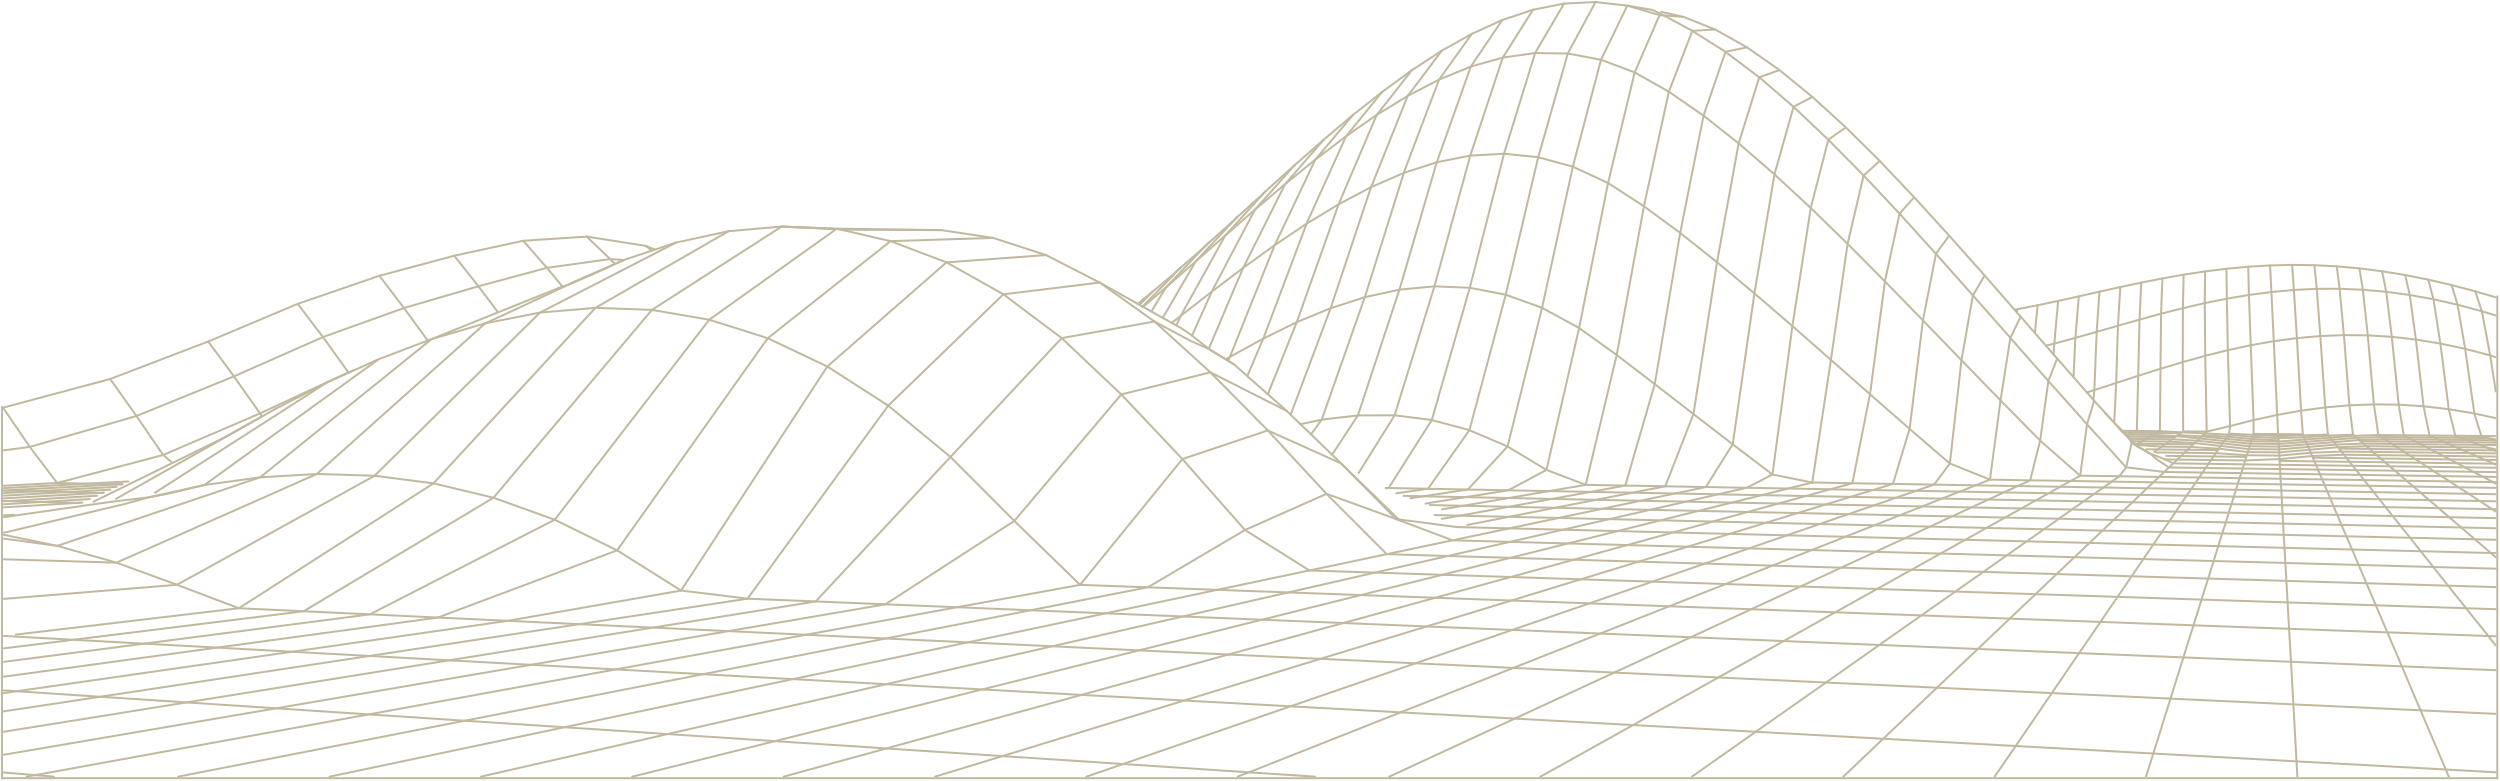 <?xml version="1.0" encoding="UTF-8"?> <svg xmlns="http://www.w3.org/2000/svg" width="1239" height="387" viewBox="0 0 1239 387" fill="none"><path d="M1 201.626V385.667" stroke="#C1B99F" stroke-linecap="round" stroke-linejoin="round"></path><path d="M1.961 335.35L107.559 320.962L217.02 306.05L305.858 272.75L380.487 167.613" stroke="#C1B99F" stroke-linecap="round" stroke-linejoin="round"></path><path d="M76.84 244.204L77.719 243.602L88.472 236.724L123.64 214.176L131.756 208.975L161.785 189.693" stroke="#C1B99F" stroke-linecap="round" stroke-linejoin="round"></path><path d="M555.677 195.48L502.721 258.145L438.836 299.494L360.943 312.79L263.156 329.468L136.788 351.043L1.945 374.04" stroke="#C1B99F" stroke-linecap="round" stroke-linejoin="round"></path><path d="M466.528 114.041L414.68 113.332L351.503 158.439L274.912 257.575L183.31 304.468L71.413 318.987L1.98 328.001" stroke="#C1B99F" stroke-linecap="round" stroke-linejoin="round"></path><path d="M335.062 120.212L329.086 123.282L326.613 124.574L315.828 130.097L307.996 134.15L282.923 147.03L273.718 151.791L267.604 154.923L229.341 192.657L185.651 235.777L87.693 289.826L1.961 296.798" stroke="#C1B99F" stroke-linecap="round" stroke-linejoin="round"></path><path d="M712.07 80.401L694.248 141.226L693.538 143.562L673.726 203.642L672.945 205.879L660.164 225.399" stroke="#C1B99F" stroke-linecap="round" stroke-linejoin="round"></path><path d="M760.799 26.283L745.397 76.191L728.425 142.627L709.601 208.151L688.209 241.858L686.711 241.829" stroke="#C1B99F" stroke-linecap="round" stroke-linejoin="round"></path><path d="M518.364 126.411L469.072 130.028L410.004 181.638L337.532 292.679L251.585 307.669L144.761 323.001L8.264 342.572L1.98 343.479" stroke="#C1B99F" stroke-linecap="round" stroke-linejoin="round"></path><path d="M763.465 384.908L809.337 359.344L870.13 362.669L933.297 366.136L998.988 369.721L1016.88 343.496L1030.39 323.692L1082.12 325.815L1135.42 327.99L1190.35 330.239L1236.89 332.147" stroke="#C1B99F" stroke-linecap="round" stroke-linejoin="round"></path><path d="M611.51 180.56L608.765 178.871V178.652L607.498 178.096L599.051 172.937L590.745 166.299L585.817 162.899L582.932 161.266L580.679 160.027L577.652 158.338L576.245 157.549L570.613 154.375L566.53 152.094L566.178 151.925L564.7 151.066L563.855 150.588L544.991 140.029L497.266 145.857L440.179 201.058L370.492 296.698L287.079 309.333L183.041 325.093L49.651 345.31L1.926 352.539" stroke="#C1B99F" stroke-linecap="round" stroke-linejoin="round"></path><path d="M48.098 245.696L3.922 248.306L1.98 248.413" stroke="#C1B99F" stroke-linecap="round" stroke-linejoin="round"></path><path d="M1236.89 261.787L1219.74 261.416L1189.83 260.77L1160.43 260.131L1131.56 259.508L1103.13 258.877L1075.15 258.283L1047.53 257.682L1020.44 257.081L993.72 256.509L967.443 255.93L941.537 255.373L916.004 254.817L890.915 254.267L866.123 253.733L841.776 253.198L817.726 252.679L797.611 257.281L772.522 256.695L748.027 261.853L719.894 267.769L687.234 274.643L648.933 282.719L617.015 262.655L585.988 227.508L555.703 195.479" stroke="#C1B99F" stroke-linecap="round" stroke-linejoin="round"></path><path d="M429.973 113.855L414.454 113.522L387.367 112.282" stroke="#C1B99F" stroke-linecap="round" stroke-linejoin="round"></path><path d="M637.767 203.705L627.184 198.35L615.543 192.452L599.88 184.536L595.718 180.747L580.267 166.735L572.153 159.335L526.153 167.575L471.053 226.465L404.24 298.082L323.528 311.042L222.499 327.255L92.471 348.117L1.953 362.644" stroke="#C1B99F" stroke-linecap="round" stroke-linejoin="round"></path><path d="M1.938 244.345L17.011 243.508L57.811 241.257" stroke="#C1B99F" stroke-linecap="round" stroke-linejoin="round"></path><path d="M913.555 384.908L933.299 366.136L959.947 340.824L1016.88 343.496L1075.74 346.243L1136.61 349.093L1199.63 352.04L1236.89 353.784" stroke="#C1B99F" stroke-linecap="round" stroke-linejoin="round"></path><path d="M871.9 38.318L861.678 71.066L850.952 129.945L839.29 205.187L825.324 241.001L809.055 244.176L788.25 243.773L767.733 243.384L747.505 242.988L727.492 242.614L705.392 245.961L698.984 246.933" stroke="#C1B99F" stroke-linecap="round" stroke-linejoin="round"></path><path d="M613.434 384.906L618.873 382.758L651.719 384.906" stroke="#C1B99F" stroke-linecap="round" stroke-linejoin="round"></path><path d="M785.879 240.29L801.24 175.935L814.736 102.212L827.083 45.467L838.712 15.296" stroke="#C1B99F" stroke-linecap="round" stroke-linejoin="round"></path><path d="M463.438 384.908L496.766 374.724L586.878 347.17L654.425 326.52L706.978 310.465L749.065 297.616L783.432 287.106L818.913 288.264L855.21 289.451L892.324 290.669L912.514 281.331L929.512 273.477L961.726 274.346L994.609 275.237L1028.09 276.157L1062.23 277.077L1097.12 278.042L1132.67 279L1168.9 279.987L1205.93 280.997L1236.89 281.843" stroke="#C1B99F" stroke-linecap="round" stroke-linejoin="round"></path><path d="M822.476 7.506L810.146 35.879L796.957 90.711L782.62 162.532L766.418 232.884L747.494 242.984L726.347 246.389L705.343 245.959L695.594 245.759" stroke="#C1B99F" stroke-linecap="round" stroke-linejoin="round"></path><path d="M806.48 2.818L793.452 29.627L779.492 82.63L764.244 152.578L747.135 221.294L727.448 242.613L707.691 242.226L691.941 244.495" stroke="#C1B99F" stroke-linecap="round" stroke-linejoin="round"></path><path d="M590.758 166.298L600.58 144.519L616.126 132.775L616.691 131.616L636.901 91.232L638.879 88.992L655.98 69.255" stroke="#C1B99F" stroke-linecap="round" stroke-linejoin="round"></path><path d="M790.723 1.003L776.997 26.532L762.342 77.905L746.256 146.057L728.241 213.172L707.723 242.226L688.206 241.854L687.062 242.011" stroke="#C1B99F" stroke-linecap="round" stroke-linejoin="round"></path><path d="M599.324 172.203L616.093 132.773L631.729 121.481L632.436 120.059L651.893 79.058L653.945 76.666L670.43 57.068" stroke="#C1B99F" stroke-linecap="round" stroke-linejoin="round"></path><path d="M618.141 186.372L626.075 167.811L626.642 166.323L647.54 110.883L648.248 109.225L667.093 67.549L669.076 65.084L685.015 45.524" stroke="#C1B99F" stroke-linecap="round" stroke-linejoin="round"></path><path d="M628.328 195.413L642.656 159.685L663.439 101.216L664.219 99.35L682.307 56.933L684.293 54.458L699.685 34.816" stroke="#C1B99F" stroke-linecap="round" stroke-linejoin="round"></path><path d="M759.756 4.824L744.783 28.531L728.669 77.129L710.915 141.906L691.165 205.826L673.34 234.439" stroke="#C1B99F" stroke-linecap="round" stroke-linejoin="round"></path><path d="M639.648 205.507L659.464 152.744L660.104 150.813L679.493 92.723L680.345 90.671L697.674 47.482L699.592 45.003L714.507 25.145" stroke="#C1B99F" stroke-linecap="round" stroke-linejoin="round"></path><path d="M566.504 152.094L577.968 142.345L592.494 129.628L607.234 116.732L621.974 103.865L636.928 91.226L651.952 79.057L667.048 67.55L682.286 56.933L697.738 47.484L713.261 39.416L728.926 33.014L744.521 9.922" stroke="#C1B99F" stroke-linecap="round" stroke-linejoin="round"></path><path d="M608.758 178.654L609.54 176.854L610.038 175.617L631.728 121.478L647.515 110.882L663.445 101.217L679.517 92.719L695.73 85.693L696.513 83.467L713.225 39.412L715.003 36.937L729.439 16.776" stroke="#C1B99F" stroke-linecap="round" stroke-linejoin="round"></path><path d="M361.013 114.589L335.055 120.214L324.52 123.719L323.075 124.201L309.51 128.731L309.235 128.855L304.759 130.838L293.743 135.933L281.555 141.173L278.733 141.958L246.853 154.799L246.44 154.951L226.541 162.959L213.941 168.04L212.357 169.293L180.34 195.134L142.884 225.333L128.906 236.577L121.125 239.187L117.821 240.309L113.277 241.852L108.457 243.483L102.053 245.639L87.456 250.575L28.38 270.536L1.939 266.949" stroke="#C1B99F" stroke-linecap="round" stroke-linejoin="round"></path><path d="M492.216 117.922L466.512 114.042L429.941 113.854L414.477 113.52L387.38 112.28L351.993 135.016L323.085 153.587L244.579 246.666L150.47 302.936L36.299 317.07L1.957 321.319" stroke="#C1B99F" stroke-linecap="round" stroke-linejoin="round"></path><path d="M988.523 384.908L998.989 369.721L1067.2 373.454L1138.17 377.337L1212.1 381.374L1236.89 382.733" stroke="#C1B99F" stroke-linecap="round" stroke-linejoin="round"></path><path d="M44.511 247.336L20.824 248.762L3.895 248.307L1.955 248.253" stroke="#C1B99F" stroke-linecap="round" stroke-linejoin="round"></path><path d="M538.406 384.908L556.592 378.65L639.578 350.051L701.484 328.732L749.435 312.202L787.737 299.027L827.3 300.467L867.902 301.936L909.544 303.45L952.224 305.002L969.074 293.17L982.955 283.424L1019.25 284.508L1056.44 285.599L1094.37 286.734L1133.12 287.878L1172.83 289.05L1213.28 290.268L1236.89 290.958" stroke="#C1B99F" stroke-linecap="round" stroke-linejoin="round"></path><path d="M313.352 384.908L384.016 367.308L486.747 341.693L564.463 322.319L625.404 307.132L674.468 294.907L714.774 284.864L748.473 276.469L777.051 269.336L801.694 263.197L822.998 257.867L841.777 253.198L858.33 249.079L881.414 249.547L904.796 250.029L928.549 250.504L952.599 251.001L977.02 251.491L1001.81 252.003L1026.9 252.508L1052.43 253.028L1078.34 253.562L1104.62 254.097L1131.26 254.639L1158.36 255.188L1185.82 255.744L1213.81 256.323L1236.89 256.784" stroke="#C1B99F" stroke-linecap="round" stroke-linejoin="round"></path><path d="M63.571 238.612L43.06 239.705L28.314 239.363L14.774 221.493L1.971 202.731" stroke="#C1B99F" stroke-linecap="round" stroke-linejoin="round"></path><path d="M84.804 228.801L80.841 225.483L67.611 206.134L54.582 187.813" stroke="#C1B99F" stroke-linecap="round" stroke-linejoin="round"></path><path d="M871.921 38.32L888.853 52.924L906.077 69.215L923.593 86.95L941.402 105.882L959.429 125.778L977.748 146.374L996.359 167.466L1002.27 174.218L1015.19 188.844L1023.36 197.959L1034.31 210.279L1030.95 235.751L1026.21 238.364L1021.03 241.239L1015.34 244.443L1008.91 248.005L1001.76 252.005L993.732 256.508L984.463 261.638L973.953 267.521L961.692 274.352L947.314 282.373L930.236 291.905L909.508 303.451L883.963 317.705L851.631 335.762L809.3 359.35L750.693 356.132L694.13 353.044L639.537 350.052L586.843 347.177L535.972 344.388L486.708 341.695L439.121 339.097L392.995 336.572L348.328 334.134L305.122 331.762L263.156 329.47L222.503 327.252L183.091 325.099L144.774 323.004L107.552 320.96L71.425 318.99L36.319 317.07L2.162 315.202L1.943 315.173" stroke="#C1B99F" stroke-linecap="round" stroke-linejoin="round"></path><path d="M54.725 242.669L32.758 243.908L17.019 243.506L1.949 243.138" stroke="#C1B99F" stroke-linecap="round" stroke-linejoin="round"></path><path d="M103.184 169.252L115.928 186.536L128.876 204.885L129.685 206.099" stroke="#C1B99F" stroke-linecap="round" stroke-linejoin="round"></path><path d="M1017.75 175.71L1018.11 170.279L1020.01 149.147" stroke="#C1B99F" stroke-linecap="round" stroke-linejoin="round"></path><path d="M147.527 150.591L160.052 167.029L172.643 184.536L172.779 184.725" stroke="#C1B99F" stroke-linecap="round" stroke-linejoin="round"></path><path d="M1027.62 186.908L1028.57 167.442L1030.25 146.868" stroke="#C1B99F" stroke-linecap="round" stroke-linejoin="round"></path><path d="M188.039 136.669L200.2 152.641L211.75 168.45" stroke="#C1B99F" stroke-linecap="round" stroke-linejoin="round"></path><path d="M1037.51 198.19L1037.95 193.334L1039.12 164.454L1040.51 144.548" stroke="#C1B99F" stroke-linecap="round" stroke-linejoin="round"></path><path d="M806.512 2.81L822.506 7.508L834.323 8.372L849.957 14.597L865.808 23.466L881.875 34.706" stroke="#C1B99F" stroke-linecap="round" stroke-linejoin="round"></path><path d="M225.117 126.735L237.112 141.878L246.653 154.575" stroke="#C1B99F" stroke-linecap="round" stroke-linejoin="round"></path><path d="M1047.83 209.04L1048.78 189.789L1049.66 161.418L1050.83 142.254" stroke="#C1B99F" stroke-linecap="round" stroke-linejoin="round"></path><path d="M785.858 240.299L767.707 243.386L747.626 246.816L725.045 250.668L708.609 250.31" stroke="#C1B99F" stroke-linecap="round" stroke-linejoin="round"></path><path d="M1059.02 213.591L1059.68 186.225L1060.34 158.392L1061.22 140.053" stroke="#C1B99F" stroke-linecap="round" stroke-linejoin="round"></path><path d="M259.293 119.322L271.049 132.738L278.362 141.535" stroke="#C1B99F" stroke-linecap="round" stroke-linejoin="round"></path><path d="M1070.45 213.697L1070.74 182.749L1071.03 155.477L1071.69 137.986" stroke="#C1B99F" stroke-linecap="round" stroke-linejoin="round"></path><path d="M805.461 240.644L788.282 243.772L769.17 247.258L747.695 251.159L725.076 250.665L714.625 252.441" stroke="#C1B99F" stroke-linecap="round" stroke-linejoin="round"></path><path d="M712.051 80.4L728.632 77.134L745.357 76.19L762.297 77.912L779.526 82.627L796.972 90.708L814.706 102.214L832.729 115.471L850.967 129.946L869.494 145.402L888.309 161.601L878.432 235.175L865.673 241.735L845.344 241.374L825.303 240.999L805.478 240.646L785.871 240.293L766.407 232.882L747.159 221.297L728.2 213.173L709.528 208.148L691.146 205.827L672.979 205.885L655.029 207.975L644.504 210.232" stroke="#C1B99F" stroke-linecap="round" stroke-linejoin="round"></path><path d="M1082.21 136.133L1081.84 152.738L1081.77 179.411L1081.99 213.786L1080.75 214.695L1068.87 214.585L1057.08 214.467L1052.97 214.431" stroke="#C1B99F" stroke-linecap="round" stroke-linejoin="round"></path><path d="M1113.27 226.432L1097.03 226.219L1080.87 226.013L1073.52 225.925" stroke="#C1B99F" stroke-linecap="round" stroke-linejoin="round"></path><path d="M760.815 26.283L777.058 26.53L793.448 29.626L810.128 35.876L827.101 45.469L844.292 57.335L861.701 71.066L879.402 86.399L897.394 103.066L915.677 120.854L934.179 139.48L952.972 158.761L972.057 178.479L991.433 198.402L1011.1 218.36L1006.15 238.042L999.956 240.883L993.108 244.037L985.533 247.563L977.01 251.496L967.395 255.932L956.469 260.988L944.013 266.771L929.444 273.48L897.831 272.613L866.8 271.776L836.351 270.945L806.414 270.137L777.058 269.335L748.212 268.549L719.877 267.777L693.654 257.921L691.979 257.295L683.747 248.947L671.801 236.906L664.59 229.615L660.219 225.397L651.77 217.224L649.73 215.25L644.485 210.224L639.605 205.504L637.784 203.705L628.387 195.415L618.116 186.375L611.561 180.563L608.793 178.865L607.482 178.093L599.032 172.936L589.708 168.769L577.761 162.345L572.153 159.336L568.948 157.056L562.246 152.293L544.982 140.026L518.395 126.412L492.245 117.918L441.328 119.506L414.741 113.336L387.352 112.28L361.056 114.589L342.336 125.348L315.311 140.907L295.133 152.562L267.599 154.922L240.575 160.211L213.914 168.041L212.021 168.769L187.691 177.999L185.069 179.892L174.725 187.344L136.119 215.199L101.3 240.373L73.693 246.492L61.456 249.865L48.854 252.851L1.943 264.025" stroke="#C1B99F" stroke-linecap="round" stroke-linejoin="round"></path><path d="M290.797 117.269L302.375 128.388L304.636 130.724" stroke="#C1B99F" stroke-linecap="round" stroke-linejoin="round"></path><path d="M1092.84 134.523L1092.69 150.227L1092.91 176.324L1093.64 213.893L1092.69 214.803L1081.39 214.245L1070.47 213.695L1059.02 213.585L1052.05 213.519" stroke="#C1B99F" stroke-linecap="round" stroke-linejoin="round"></path><path d="M563.812 150.589L571.309 144.492L582.375 135.218L585.16 132.605L596.44 122.816L599.153 120.232L611.219 109.508L613.218 107.524L626.283 95.772L627.354 94.665L641.562 81.871L641.633 81.843L655.983 69.256L670.405 57.069L685.041 45.525L699.676 34.815L714.526 25.148L729.448 16.774L744.512 9.92L759.72 4.83L775.141 1.774" stroke="#C1B99F" stroke-linecap="round" stroke-linejoin="round"></path><path d="M1236.02 223.201L1220.43 223.03L1204.92 222.852L1189.56 222.681L1174.34 222.51L1159.27 222.332" stroke="#C1B99F" stroke-linecap="round" stroke-linejoin="round"></path><path d="M1236.89 231.814L1221.6 231.598L1202.89 231.346L1184.33 231.094L1166 230.841L1147.89 230.604L1129.93 230.359L1112.11 230.121L1094.52 229.876L1077.08 229.639L1072.92 227.679" stroke="#C1B99F" stroke-linecap="round" stroke-linejoin="round"></path><path d="M1063.65 222.667L1069.3 222.733L1084.2 222.909L1099.17 223.078" stroke="#C1B99F" stroke-linecap="round" stroke-linejoin="round"></path><path d="M1103.46 133.187L1103.61 148.025L1104.13 173.531L1105.23 211.159L1104.71 214.918" stroke="#C1B99F" stroke-linecap="round" stroke-linejoin="round"></path><path d="M688.496 384.908L750.699 356.137L799.986 333.334L837.916 315.824L867.904 301.936L892.324 290.669L930.255 291.908L969.076 293.17L1008.79 294.469L1049.46 295.798L1091.11 297.163L1133.79 298.559L1177.43 299.984L1222.19 301.439L1236.89 301.921" stroke="#C1B99F" stroke-linecap="round" stroke-linejoin="round"></path><path d="M1114.21 132.192L1114.58 146.177L1115.46 171.112L1116.86 208.189V215.031L1116.56 216.001L1116.19 217.03L1115.9 218.11L1115.53 219.286L1115.09 220.52L1114.72 221.843L1114.28 223.254L1113.77 224.79L1113.25 226.429L1112.74 228.2L1112.08 230.126L1111.49 232.206L1110.76 234.484L1109.95 236.975L1109.07 239.709L1108.18 242.737L1107.08 246.11L1105.9 249.873L1104.58 254.099L1103.11 258.883L1101.35 264.365L1099.36 270.671L1097.09 278.042L1094.37 286.736L1091.06 297.164L1087.09 309.908L1082.09 325.818L1075.7 346.242L1067.18 373.455L1063.57 384.905" stroke="#C1B99F" stroke-linecap="round" stroke-linejoin="round"></path><path d="M1058.13 219.893L1059.31 219.908L1073.09 220.054L1087.02 220.216" stroke="#C1B99F" stroke-linecap="round" stroke-linejoin="round"></path><path d="M1009.86 151.296L1008.48 165.026" stroke="#C1B99F" stroke-linecap="round" stroke-linejoin="round"></path><path d="M88.293 384.908L230.291 357.184L348.386 334.136L438.944 316.44L510.722 302.441L568.842 291.077L603.284 292.316L638.467 293.601L674.467 294.907L711.285 296.25L749.066 297.616L787.739 299.027L818.914 288.264L844.894 279.319L866.791 271.77L885.571 265.305L901.826 259.708L916.004 254.817L928.548 250.504L939.682 246.681L949.555 243.252L958.536 240.172L979.097 240.535L999.955 240.877L1021.11 241.24L1042.41 241.612L1064.09 241.99L1085.98 242.361L1108.18 242.732L1130.67 243.118L1153.38 243.519L1176.39 243.905L1199.78 244.306L1223.45 244.722L1236.89 244.944" stroke="#C1B99F" stroke-linecap="round" stroke-linejoin="round"></path><path d="M1129.22 218.252L1116.05 217.575L1103.69 216.39L1091.7 215.765" stroke="#C1B99F" stroke-linecap="round" stroke-linejoin="round"></path><path d="M1138.59 384.906L1138.15 377.337L1136.6 349.095L1135.42 327.987L1134.47 311.628L1133.73 298.559L1133.14 287.884L1132.63 279.005L1132.18 271.495L1131.82 265.068L1131.52 259.509L1131.23 254.642L1131.01 250.35L1130.79 246.536L1130.64 243.12L1130.42 240.057L1130.27 237.282L1130.12 234.764L1130.05 232.467L1129.9 230.361L1129.76 228.417L1129.68 226.628L1129.61 224.979L1129.53 223.44L1129.46 222.005L1129.39 220.672L1129.31 219.413L1129.24 218.257L1129.17 217.145L1129.09 216.122L1129.02 215.136L1128.58 205.631L1126.88 169.098L1125.71 144.721L1125.04 131.55" stroke="#C1B99F" stroke-linecap="round" stroke-linejoin="round"></path><path d="M1236.89 224.68L1223.82 224.532L1207.79 224.346L1191.83 224.161L1176.09 223.975L1160.43 223.797L1145.22 224.383L1129.63 225.801L1113.52 225.601L1098.16 224.584L1082.57 224.398L1068.39 224.243" stroke="#C1B99F" stroke-linecap="round" stroke-linejoin="round"></path><path d="M1213.61 384.911L1212.13 381.377L1199.61 352.04L1190.35 330.244L1183.16 313.39L1177.46 299.988L1172.79 289.053L1168.94 279.985L1165.68 272.332L1162.87 265.79L1160.42 260.138L1158.35 255.189L1156.49 250.825L1154.86 246.973L1153.38 243.521L1152.05 240.416L1150.86 237.601L1149.75 235.053L1148.79 232.734L1147.9 230.6L1147.01 228.644L1146.27 226.844L1145.53 225.162L1144.94 223.614L1144.27 222.177L1143.75 220.828L1143.16 219.562L1142.64 218.391L1142.2 217.28L1141.75 216.243L1141.31 215.257L1140.42 203.522L1138.34 167.562L1136.86 143.691L1135.97 131.282" stroke="#C1B99F" stroke-linecap="round" stroke-linejoin="round"></path><path d="M1141.33 215.253L1129.03 215.136L1116.88 215.025" stroke="#C1B99F" stroke-linecap="round" stroke-linejoin="round"></path><path d="M727.18 260.161L747.887 256.121L770.686 251.654L790.96 247.708L809.069 244.173L830.137 244.577L851.421 244.988L865.707 241.734L886.269 242.109L898.174 239.137" stroke="#C1B99F" stroke-linecap="round" stroke-linejoin="round"></path><path d="M1236.89 239.63L1235.55 238.917L1214.03 238.583L1209.94 235.948L1189.68 235.644L1169.64 235.347L1149.74 235.05L1130.15 234.76L1110.77 234.478L1091.55 234.189L1072.55 233.907L1053.69 231.598L1037.96 214.296L1034.32 210.28L1037.88 198.574" stroke="#C1B99F" stroke-linecap="round" stroke-linejoin="round"></path><path d="M1236.89 241.79L1218.48 241.493L1214.03 238.583L1192.72 238.257L1171.64 237.923L1150.86 237.603L1130.3 237.277L1109.96 236.972L1089.92 236.653L1070.03 236.349L1050.36 236.037L1030.91 235.748L1011.09 218.356L1015.17 188.843L1019.55 177.68" stroke="#C1B99F" stroke-linecap="round" stroke-linejoin="round"></path><path d="M1147.01 131.425L1148.19 143.16L1149.96 166.544L1152.39 201.92L1153.72 215.374" stroke="#C1B99F" stroke-linecap="round" stroke-linejoin="round"></path><path d="M986.219 237.71L991.459 198.4L996.336 167.467L1001.43 156.95" stroke="#C1B99F" stroke-linecap="round" stroke-linejoin="round"></path><path d="M983.585 136.563L977.771 146.374L972.103 178.481L966.361 229.694L958.512 240.174L938.164 239.825L918.033 239.483L898.194 239.134L878.426 235.174L858.732 220.188L839.256 205.189L820.07 190.363L801.247 175.937L782.57 162.537L764.256 152.573L746.234 146.054L728.429 142.624L710.914 141.904L693.545 143.561L676.394 147.282L655.755 205.937L655.028 207.972L649.723 215.254" stroke="#C1B99F" stroke-linecap="round" stroke-linejoin="round"></path><path d="M1169.86 218.668L1183.67 218.802L1197.47 218.95L1211.43 219.076L1225.53 219.225L1236.89 219.344" stroke="#C1B99F" stroke-linecap="round" stroke-linejoin="round"></path><path d="M918.039 239.483L907.127 242.482L886.24 242.107L873.086 245.402L851.405 244.99L835.578 248.611L813.101 248.163L794.022 252.16L772.484 256.691L747.84 256.12L723.557 255.563L714.523 257.146" stroke="#C1B99F" stroke-linecap="round" stroke-linejoin="round"></path><path d="M849.947 14.603L838.738 15.293" stroke="#C1B99F" stroke-linecap="round" stroke-linejoin="round"></path><path d="M1158.1 132.003L1159.5 143.123L1161.64 166.08L1164.37 200.867L1166.15 215.485" stroke="#C1B99F" stroke-linecap="round" stroke-linejoin="round"></path><path d="M966.005 116.763L959.474 125.775L953.015 158.764L946.412 212.571L938.139 239.827L928.198 242.867L907.081 242.483L894.963 245.813L873.049 245.4L858.317 249.079L835.532 248.614L817.753 252.678L794.024 252.163L770.731 251.655L747.728 251.161L723.563 255.559L711.082 255.269" stroke="#C1B99F" stroke-linecap="round" stroke-linejoin="round"></path><path d="M1236.89 233.974L1225.83 233.81L1206.23 233.543L1186.93 233.268L1167.71 233.001L1148.78 232.734L1130 232.467L1111.44 232.2L1093.11 231.947L1074.92 231.68L1068.84 227.627L1065.57 224.799L1061.86 222.654L1059.19 221.214L1058.15 220.546L1057.26 219.878L1056.44 219.388" stroke="#C1B99F" stroke-linecap="round" stroke-linejoin="round"></path><path d="M918.012 239.48L926.779 195.389L934.17 139.479L941.416 105.88L948.662 97.764" stroke="#C1B99F" stroke-linecap="round" stroke-linejoin="round"></path><path d="M1082.05 213.784L1093.63 213.895L1105.21 211.163L1116.86 208.187L1128.59 205.626L1140.47 203.518L1152.34 201.922L1164.37 200.868L1176.54 200.415L1188.79 200.556L1201.11 201.351L1213.66 202.798L1226.27 204.906L1236.89 207.229" stroke="#C1B99F" stroke-linecap="round" stroke-linejoin="round"></path><path d="M805.496 240.64L820.102 190.361L832.693 115.467L844.277 57.331L855.142 25.68L865.791 23.464" stroke="#C1B99F" stroke-linecap="round" stroke-linejoin="round"></path><path d="M1169.33 133.004L1171.03 143.597L1173.47 166.202L1176.49 200.411L1178.71 215.599" stroke="#C1B99F" stroke-linecap="round" stroke-linejoin="round"></path><path d="M898.152 239.139L907.414 178.332L915.662 120.854L923.621 86.948L931.58 79.8" stroke="#C1B99F" stroke-linecap="round" stroke-linejoin="round"></path><path d="M1214.99 141.278L1226.72 144.374L1236.89 147.358" stroke="#C1B99F" stroke-linecap="round" stroke-linejoin="round"></path><path d="M986.237 237.71L966.32 229.692L946.404 212.574L926.777 195.39L907.369 178.337L888.324 161.604L897.41 103.067L906.133 69.215L914.784 63.146" stroke="#C1B99F" stroke-linecap="round" stroke-linejoin="round"></path><path d="M898.198 48.024L888.89 52.923L879.439 86.4L869.482 145.404L858.732 220.187L845.384 241.378L830.088 244.574L813.133 248.16L790.984 247.705L769.122 247.258L747.621 246.818L726.337 246.385L706.496 249.574" stroke="#C1B99F" stroke-linecap="round" stroke-linejoin="round"></path><path d="M1226.72 144.374L1229.99 154.238L1234.14 176.136L1236.89 193.972" stroke="#C1B99F" stroke-linecap="round" stroke-linejoin="round"></path><path d="M1236.89 220.546L1228.8 220.464L1225.53 219.225L1222.49 218.067L1208.83 217.933L1206.38 216.857L1193.24 216.731L1191.31 215.721L1188.79 200.556L1185.38 166.931L1182.63 144.626L1180.55 134.427" stroke="#C1B99F" stroke-linecap="round" stroke-linejoin="round"></path><path d="M388.395 384.908L439.24 370.931L535.959 344.387L608.775 324.39L665.708 308.773L711.284 296.25L748.694 285.97L779.944 277.397L806.443 270.13L829.157 263.895L848.901 258.483L875.103 259.092L901.825 259.708L928.918 260.332L956.531 260.985L984.515 261.638L1013.02 262.291L1041.97 262.974L1071.44 263.65L1101.42 264.362L1131.86 265.068L1162.88 265.787L1194.43 266.522L1226.57 267.265L1236.89 267.517" stroke="#C1B99F" stroke-linecap="round" stroke-linejoin="round"></path><path d="M1236.89 218.215L1236.15 218.2L1222.49 218.067L1219.59 216.976L1206.38 216.857L1204.08 215.84L1201.11 201.351L1197.32 168.282L1194.28 146.2L1191.98 136.29" stroke="#C1B99F" stroke-linecap="round" stroke-linejoin="round"></path><path d="M1236.17 218.203L1232.83 217.104L1219.54 216.978L1216.87 215.961L1213.61 202.801L1209.45 170.269L1206.04 148.336L1203.44 138.591" stroke="#C1B99F" stroke-linecap="round" stroke-linejoin="round"></path><path d="M1055.85 217.51L1063.49 217.584L1076.48 217.703L1088.88 218.415L1101.42 219.744L1114.93 221.169L1129.41 221.333L1143.44 220.197L1156.72 219.121L1169.19 218.096L1181.89 217.666L1195.32 217.799L1208.83 217.933L1211.43 219.076L1214.25 220.308L1217.22 221.63L1220.41 223.025L1223.82 224.532L1227.54 226.15L1236.89 226.269" stroke="#C1B99F" stroke-linecap="round" stroke-linejoin="round"></path><path d="M571.328 144.498L564.734 151.071" stroke="#C1B99F" stroke-linecap="round" stroke-linejoin="round"></path><path d="M13.215 384.91L17.423 384.148L26.709 384.91" stroke="#C1B99F" stroke-linecap="round" stroke-linejoin="round"></path><path d="M163.336 384.908L279.651 360.428L392.995 336.571L479.619 318.348L547.983 303.963L603.282 292.316L648.932 282.719L681.444 283.773L714.771 284.864L748.693 285.97L783.432 287.106L812.084 278.347L836.357 270.946L857.14 264.585L875.103 259.092L890.914 254.267L904.794 250.029L917.19 246.243L928.175 242.866L949.553 243.252L971.227 243.638L993.124 244.039L1015.32 244.44L1037.81 244.855L1060.6 245.264L1083.68 245.679L1107.14 246.11L1130.82 246.533L1154.87 246.971L1179.21 247.416L1203.93 247.854L1228.95 248.307L1236.89 248.455" stroke="#C1B99F" stroke-linecap="round" stroke-linejoin="round"></path><path d="M1013.98 171.303L1018.14 170.279L1028.61 167.436L1039.15 164.452L1049.69 161.416L1060.38 158.388L1071.06 155.478L1081.83 152.731L1092.67 150.23L1103.58 148.026L1114.64 146.17L1125.7 144.722L1136.9 143.691L1148.19 143.156L1159.54 143.119L1171.05 143.602L1182.63 144.626L1194.28 146.2L1206.08 148.33L1217.96 151.024L1229.99 154.238L1236.89 156.376" stroke="#C1B99F" stroke-linecap="round" stroke-linejoin="round"></path><path d="M1236.89 216.144L1229.76 216.078L1216.85 215.959L1204.08 215.84L1191.31 215.721L1178.7 215.602" stroke="#C1B99F" stroke-linecap="round" stroke-linejoin="round"></path><path d="M1.953 223.189L14.77 221.496L67.679 206.137L115.929 186.536L160.066 167.03L200.228 152.638L237.1 141.877L271.026 132.735L302.347 128.389L309.2 128.855" stroke="#C1B99F" stroke-linecap="round" stroke-linejoin="round"></path><path d="M1053.84 215.402H1055.03L1067.2 215.521L1078.71 216.144L1090.07 217.31L1102.24 218.557L1115.38 219.893L1129.33 220.041L1142.92 218.972L1155.76 217.963L1167.93 217.013L1180.25 216.597L1181.89 217.666L1183.67 218.801L1185.52 220.011L1187.45 221.296L1189.61 222.684L1191.83 224.161L1194.28 225.749L1210.83 225.95L1214.18 227.679L1217.74 229.557L1221.6 231.598L1225.83 233.81L1230.43 236.252L1236.89 236.349" stroke="#C1B99F" stroke-linecap="round" stroke-linejoin="round"></path><path d="M1.965 265.053L25.94 270.026L28.39 270.531L57.71 278.852L87.698 289.83L118.428 301.439L214.849 239.548L244.54 246.667L274.899 257.571L305.852 272.75L337.548 292.68L370.504 296.696L404.278 298.077L438.868 299.494L474.349 300.949L535.289 289.852L585.986 227.509L628.296 213.331L645.517 221.051L659.1 227.145L664.594 229.617L671.942 236.75L684.041 248.522L693.171 257.415L721.897 261.2L748.026 261.854L774.599 262.522L801.692 263.197L829.156 263.895L857.14 264.585L885.569 265.305L914.518 266.025L943.986 266.775L973.973 267.517L1004.48 268.297L1035.58 269.069L1067.2 269.87L1071.43 263.65L1075.15 258.283L1078.34 253.563L1081.16 249.384L1083.68 245.679L1085.98 242.362L1088.06 239.37L1089.92 236.653L1091.55 234.189L1093.11 231.947L1094.52 229.877L1095.78 227.976L1097.04 226.217L1098.16 224.584L1099.2 223.077L1100.09 221.682L1101.05 220.36L1101.87 219.136L1102.68 217.97L1103.43 216.894L1104.09 215.877L1104.76 214.92L1116.71 215.506L1129.11 216.122L1141.58 215.744L1153.68 215.372L1154.49 216.36L1155.31 217.414L1156.2 218.52L1157.17 219.707L1158.21 220.977L1159.25 222.335L1160.43 223.797L1161.7 225.356L1163.03 227.041L1164.44 228.867L1166 230.841L1167.71 233.001L1169.64 235.347L1171.64 237.923L1173.94 240.758L1176.39 243.906L1179.21 247.416L1182.33 251.336L1185.82 255.745L1189.83 260.77L1194.43 266.523L1199.7 273.188L1205.93 280.997L1213.28 290.268L1222.19 301.439L1233.18 315.216L1236.89 319.87" stroke="#C1B99F" stroke-linecap="round" stroke-linejoin="round"></path><path d="M1236.89 227.976L1231.54 227.909L1214.18 227.679L1196.96 227.464L1179.88 227.256L1163.03 227.041L1146.26 226.84" stroke="#C1B99F" stroke-linecap="round" stroke-linejoin="round"></path><path d="M6.978 255.124L1.977 255.384" stroke="#C1B99F" stroke-linecap="round" stroke-linejoin="round"></path><path d="M1.961 201.92L54.6 187.817L103.19 169.252L147.525 150.585L188.017 136.667L225.146 126.736L259.324 119.317L290.825 117.265L319.924 121.843L324.523 123.723" stroke="#C1B99F" stroke-linecap="round" stroke-linejoin="round"></path><path d="M319.934 121.838L323.09 124.198" stroke="#C1B99F" stroke-linecap="round" stroke-linejoin="round"></path><path d="M838.508 384.908L870.129 362.669L904.941 338.256L931.367 319.639L952.224 305.002L996.019 306.59L1041 308.223L1087.1 309.908L1134.45 311.63L1183.15 313.39L1233.18 315.216L1236.89 315.349" stroke="#C1B99F" stroke-linecap="round" stroke-linejoin="round"></path><path d="M175.845 183.334L172.662 184.533L162.437 189.293L152.956 193.681L149.638 195.225L128.848 204.882L80.837 225.482L28.355 239.357L1.945 240.732" stroke="#C1B99F" stroke-linecap="round" stroke-linejoin="round"></path><path d="M1236.89 276.15L1234.44 274.056L1226.57 267.265L1219.74 261.415L1213.8 256.323L1208.53 251.825L1203.93 247.854L1199.77 244.306L1196.06 241.122L1192.72 238.256L1189.68 235.644L1186.93 233.268L1184.34 231.094L1182.03 229.097L1179.88 227.256L1177.95 225.564L1176.1 223.975L1174.39 222.505L1172.76 221.132L1171.27 219.855L1169.86 218.668L1168.6 217.532L1167.34 216.478L1166.15 215.476L1154.12 215.869L1141.95 216.76L1129.18 217.146L1116.42 216.508L1104.39 215.402L1092.74 214.801L1091.7 215.758L1090.66 216.775L1089.47 217.837L1088.28 218.987L1087.02 220.212L1085.61 221.503L1084.2 222.906L1082.57 224.398L1080.94 226.016L1079.08 227.761L1077.08 229.639L1074.92 231.68L1072.55 233.907L1070.03 236.349L1067.2 239.028L1064.09 241.99L1060.6 245.264L1056.81 248.923L1052.43 253.028L1047.53 257.682L1041.97 262.974L1035.58 269.068L1028.09 276.157L1019.25 284.508L1008.79 294.469L996.02 306.59L980.21 321.644L959.946 340.824L904.943 338.256L851.648 335.762L799.986 333.334L750.03 331.004L701.486 328.732L654.425 326.52L608.775 324.39L564.461 322.319L521.484 320.293L479.62 318.348L438.943 316.44L399.454 314.585L361.004 312.788L323.519 311.036L287.074 309.337L251.593 307.667L217.003 306.056L183.303 304.467L150.495 302.931L118.429 301.439L7.83 314.518" stroke="#C1B99F" stroke-linecap="round" stroke-linejoin="round"></path><path d="M1034.25 194.492L1037.96 193.334L1048.79 189.786L1059.71 186.223L1070.77 182.749L1081.83 179.416L1092.96 176.321L1104.17 173.53L1115.45 171.103L1126.88 169.091L1138.39 167.562L1149.97 166.545L1161.62 166.078L1173.42 166.196L1185.37 166.931L1197.32 168.282L1209.5 170.264L1221.74 172.877L1234.14 176.136L1236.89 176.989" stroke="#C1B99F" stroke-linecap="round" stroke-linejoin="round"></path><path d="M1.955 249.895L20.818 248.765L37.941 249.226L40.751 249.052" stroke="#C1B99F" stroke-linecap="round" stroke-linejoin="round"></path><path d="M1.941 245.639L32.741 243.905L48.676 244.307L51.488 244.146" stroke="#C1B99F" stroke-linecap="round" stroke-linejoin="round"></path><path d="M1.996 241.892L43.074 239.707L58.019 240.056L60.766 239.908" stroke="#C1B99F" stroke-linecap="round" stroke-linejoin="round"></path><path d="M1236.89 274.123L1234.44 274.056L1199.7 273.188L1165.63 272.334L1132.23 271.495L1099.42 270.664L1067.2 269.87L1062.23 277.077L1056.44 285.599L1049.46 295.798L1041 308.223L1030.39 323.692L980.209 321.644L931.367 319.639L884.01 317.709L837.915 315.824L793.081 313.983L750.029 331.004L694.136 353.042L618.944 382.762L556.593 378.65L496.766 374.724L439.239 370.931L384.014 367.308L330.867 363.797L279.65 360.427L230.289 357.184L182.709 354.051L136.762 351.038L92.448 348.12L49.619 345.307L8.274 342.576L1.965 342.16" stroke="#C1B99F" stroke-linecap="round" stroke-linejoin="round"></path><path d="M1.934 246.999L48.666 244.308L51.009 244.361" stroke="#C1B99F" stroke-linecap="round" stroke-linejoin="round"></path><path d="M1.945 243.096L57.965 240.054L60.31 240.107" stroke="#C1B99F" stroke-linecap="round" stroke-linejoin="round"></path><path d="M1054.25 215.786L1055.05 215.398L1057.1 214.469L1059 213.584" stroke="#C1B99F" stroke-linecap="round" stroke-linejoin="round"></path><path d="M1.965 382.867L17.479 384.143L182.709 354.051L305.11 331.761L399.453 314.585L474.349 300.949L510.72 302.441L547.983 303.963L586.21 305.522L625.402 307.132L665.707 308.773L706.977 310.465L749.435 312.202L793.081 313.983L827.3 300.467L855.21 289.451L878.369 280.321L897.816 272.617L914.518 266.025L928.917 260.332L941.536 255.374L952.596 251.002L962.468 247.105L971.227 243.638L979.095 240.535L986.221 237.707L1006.11 238.041L1026.23 238.361L1046.57 238.695L1067.2 239.029L1088.06 239.37L1109.14 239.704L1130.44 240.053L1152.05 240.417L1173.94 240.758L1196.06 241.122L1218.48 241.493L1223.45 244.722L1228.94 248.307L1235.11 252.345L1236.89 253.481" stroke="#C1B99F" stroke-linecap="round" stroke-linejoin="round"></path><path d="M1067.57 223.959L1069.33 222.736L1071.23 221.351L1073.14 220.055L1074.82 218.854L1076.43 217.711L1077.97 216.641" stroke="#C1B99F" stroke-linecap="round" stroke-linejoin="round"></path><path d="M1070.48 213.696L1068.86 214.589L1067.18 215.519L1065.42 216.521L1063.52 217.59L1061.47 218.703L1059.35 219.904" stroke="#C1B99F" stroke-linecap="round" stroke-linejoin="round"></path><path d="M238.305 384.908L330.866 363.797L439.09 339.095L521.482 320.293L586.209 305.521L638.465 293.601L681.443 283.773L717.517 275.548L748.247 268.549L774.598 262.521L797.609 257.281L822.995 257.867L848.9 258.483L866.12 253.733L881.411 249.547L894.995 245.813L917.189 246.243L939.68 246.681L962.468 247.104L985.553 247.557L1008.93 248.003L1032.69 248.455L1056.81 248.923L1081.16 249.383L1105.95 249.866L1131.04 250.348L1156.5 250.823L1182.33 251.335L1208.53 251.825L1235.1 252.345L1236.89 252.375" stroke="#C1B99F" stroke-linecap="round" stroke-linejoin="round"></path><path d="M1.941 251.444L37.925 249.23L39.663 249.27" stroke="#C1B99F" stroke-linecap="round" stroke-linejoin="round"></path><path d="M1079.41 215.639L1080.73 214.694" stroke="#C1B99F" stroke-linecap="round" stroke-linejoin="round"></path><path d="M999.736 153.253L999.59 154.825" stroke="#C1B99F" stroke-linecap="round" stroke-linejoin="round"></path><path d="M998.395 153.481L999.73 153.251L1009.83 151.292L1019.99 149.146L1030.24 146.868L1040.48 144.544L1050.87 142.251L1061.27 140.054L1071.73 137.99L1082.2 136.134L1092.81 134.516L1103.5 133.188L1114.26 132.185L1125.1 131.547L1136.01 131.28L1147 131.428L1158.13 132L1169.27 133.002L1180.55 134.427L1191.98 136.29L1203.41 138.584L1214.99 141.278L1217.96 151.024L1221.74 172.877L1226.27 204.906L1229.76 216.077L1232.88 217.109L1236.52 217.681L1236.89 218.438" stroke="#C1B99F" stroke-linecap="round" stroke-linejoin="round"></path><path d="M1236.89 238.932L1235.55 238.917L1230.43 236.252L1209.95 235.948L1206.23 233.543L1202.89 231.346L1199.78 229.334L1196.96 227.464L1194.28 225.749L1177.95 225.564L1161.7 225.356L1145.96 226.002L1129.78 227.523L1112.71 228.199L1095.78 227.976L1079.08 227.761L1073.07 227.679L1065.57 224.799L1061.86 222.654L1059.49 221.295L1058.37 220.427L1058.15 219.893L1056.89 218.653L1056.67 218.401L1055.26 217.495L1053.99 216.122L1053.33 215.387L1051.17 213.516L1047.83 209.493L1043.16 204.535" stroke="#C1B99F" stroke-linecap="round" stroke-linejoin="round"></path><path d="M1054.88 216.411L1065.42 216.523L1077.97 216.642L1079.38 215.639L1091.18 216.27L1103.06 217.443L1115.75 218.69L1129.26 218.839L1142.47 217.829L1154.94 216.879L1166.74 215.988L1178.69 215.602L1180.25 216.597L1193.24 216.731L1195.32 217.8L1197.47 218.95L1199.77 220.16L1202.3 221.452L1204.9 222.854L1207.79 224.346L1210.84 225.95L1227.54 226.15L1231.54 227.909L1235.85 229.802L1236.89 230.27" stroke="#C1B99F" stroke-linecap="round" stroke-linejoin="round"></path><path d="M1236.89 229.81L1235.85 229.802L1217.74 229.557L1199.77 229.335L1182.03 229.097L1164.44 228.867L1147.07 228.637L1129.78 228.414" stroke="#C1B99F" stroke-linecap="round" stroke-linejoin="round"></path><path d="M1056.96 218.653L1061.49 218.705L1074.85 218.853L1087.62 219.603L1100.53 221.013L1114.49 222.55L1129.48 222.721L1144.03 221.496L1157.69 220.345L1171.27 219.855L1185.52 220.011L1199.77 220.16L1214.25 220.308L1228.8 220.464L1232.29 221.785L1236.44 222.52L1236.89 223.522" stroke="#C1B99F" stroke-linecap="round" stroke-linejoin="round"></path><path d="M1236.89 223.211L1236.07 223.203L1232.29 221.785L1217.22 221.63L1202.3 221.451L1187.45 221.295L1172.76 221.132L1158.73 221.652L1144.62 222.891L1129.56 224.198L1114.04 224.027L1099.64 222.372L1085.61 221.503L1071.29 221.347L1059.71 220.575L1058.59 220.331" stroke="#C1B99F" stroke-linecap="round" stroke-linejoin="round"></path><path d="M57.543 247.213L69.209 240.618L71.502 239.323L85.057 231.683L109.401 217.932L112.571 216.159L129.902 206.361" stroke="#C1B99F" stroke-linecap="round" stroke-linejoin="round"></path><path d="M309.2 128.855L304.746 130.843L284.253 139.746L281.512 141.178L248.546 156.551L240.527 160.218L219.486 179.072L188.302 206.925L156.982 234.908L99.274 260.472L57.741 278.854L1.953 277.188" stroke="#C1B99F" stroke-linecap="round" stroke-linejoin="round"></path><path d="M641.589 81.882L623.734 101.911L621.969 103.866L601.008 143.642L600.585 144.524L585.199 156.48L582.941 161.272" stroke="#C1B99F" stroke-linecap="round" stroke-linejoin="round"></path><path d="M580.715 160.025L585.226 156.48L585.508 155.937L607.148 116.88L607.219 116.732L608.558 115.28L626.251 95.775L627.378 94.669" stroke="#C1B99F" stroke-linecap="round" stroke-linejoin="round"></path><path d="M576.246 157.549L592.227 130.163L592.508 129.628L593.142 128.973L611.236 109.508L613.207 107.522" stroke="#C1B99F" stroke-linecap="round" stroke-linejoin="round"></path><path d="M693.164 257.453L692.952 257.425L692.03 257.29L657.434 244.735L617.026 262.657L568.891 291.077L535.288 289.851L502.678 258.148L471.06 226.467L440.223 201.052L410.022 181.642L380.461 167.612" stroke="#C1B99F" stroke-linecap="round" stroke-linejoin="round"></path><path d="M570.598 154.374L577.91 142.35L596.473 122.816L599.145 120.229" stroke="#C1B99F" stroke-linecap="round" stroke-linejoin="round"></path><path d="M834.322 8.376L823.199 5.864" stroke="#C1B99F" stroke-linecap="round" stroke-linejoin="round"></path><path d="M566.23 151.919L581.822 136.069L582.383 135.212L585.192 132.599" stroke="#C1B99F" stroke-linecap="round" stroke-linejoin="round"></path><path d="M607.698 177.951L609.599 176.855L626.051 167.817L642.649 159.679L659.467 152.747L676.431 147.285L677.089 145.15L695.735 85.695L712.113 80.401L712.918 78.003L728.931 33.012L744.798 28.537L760.812 26.278L775.143 1.775L790.718 1L806.512 2.813L818.943 4.905L822.818 6.696L838.685 15.295L855.137 25.678L871.882 38.321L881.899 34.709L898.205 48.031L914.803 63.145L931.621 79.802L948.658 97.76L965.988 116.764L983.61 136.558L998.38 153.478L999.55 154.831L1001.45 156.951L1008.47 165.031L1013.96 171.305L1014.03 171.385L1017.76 175.707L1019.51 177.681L1027.63 186.909L1034.28 194.491L1037.5 198.191L1037.86 198.571L1043.2 204.538L1047.81 209.495L1051.9 213.524L1052.78 214.431L1053.29 215.389L1053.95 216.12L1054.76 216.413L1055.27 217.495L1056.44 219.389L1053.73 231.6L1050.37 236.038L1046.57 238.692L1042.47 241.617L1037.79 244.856L1032.67 248.454L1026.9 252.505L1020.39 257.082L1013 262.296L1004.45 268.292L994.578 275.238L982.952 283.427L947.342 282.375L912.463 281.336L878.317 280.32L844.901 279.318L812.069 278.346L779.97 277.402L748.454 276.466L717.525 275.545L687.253 274.638L657.42 244.732L641.041 227.11L628.318 213.334L613.182 197.986L599.874 184.532L555.709 195.478L526.168 167.576L497.286 145.851L469.062 130.028L441.349 119.506L380.512 167.612L351.484 158.443L323.04 153.588L295.108 152.564L214.822 239.548L185.647 235.775L157.057 234.905L128.905 236.572L101.266 240.374L83.571 244.586L73.7 246.494L54.907 248.71L42.623 250.465L12.059 254.837L1.969 256.307" stroke="#C1B99F" stroke-linecap="round" stroke-linejoin="round"></path><path d="M46.371 248.631L52.947 245.417L56.066 243.878L61.895 241.031L64.607 239.696L83.995 230.164L85.555 229.412L111.111 216.857L129.889 206.35L136.262 202.764L161.75 189.694L172.8 184.711L175.851 183.335L187.647 178" stroke="#C1B99F" stroke-linecap="round" stroke-linejoin="round"></path><path d="M1058.74 220.519L1058.37 220.424L1057.2 219.883L1056.47 219.386" stroke="#C1B99F" stroke-linecap="round" stroke-linejoin="round"></path><path d="M1237.65 385.668H1.016" stroke="#C1B99F" stroke-linecap="round" stroke-linejoin="round"></path><path d="M1237.65 146.863V385.668" stroke="#C1B99F" stroke-linecap="round" stroke-linejoin="round"></path></svg> 